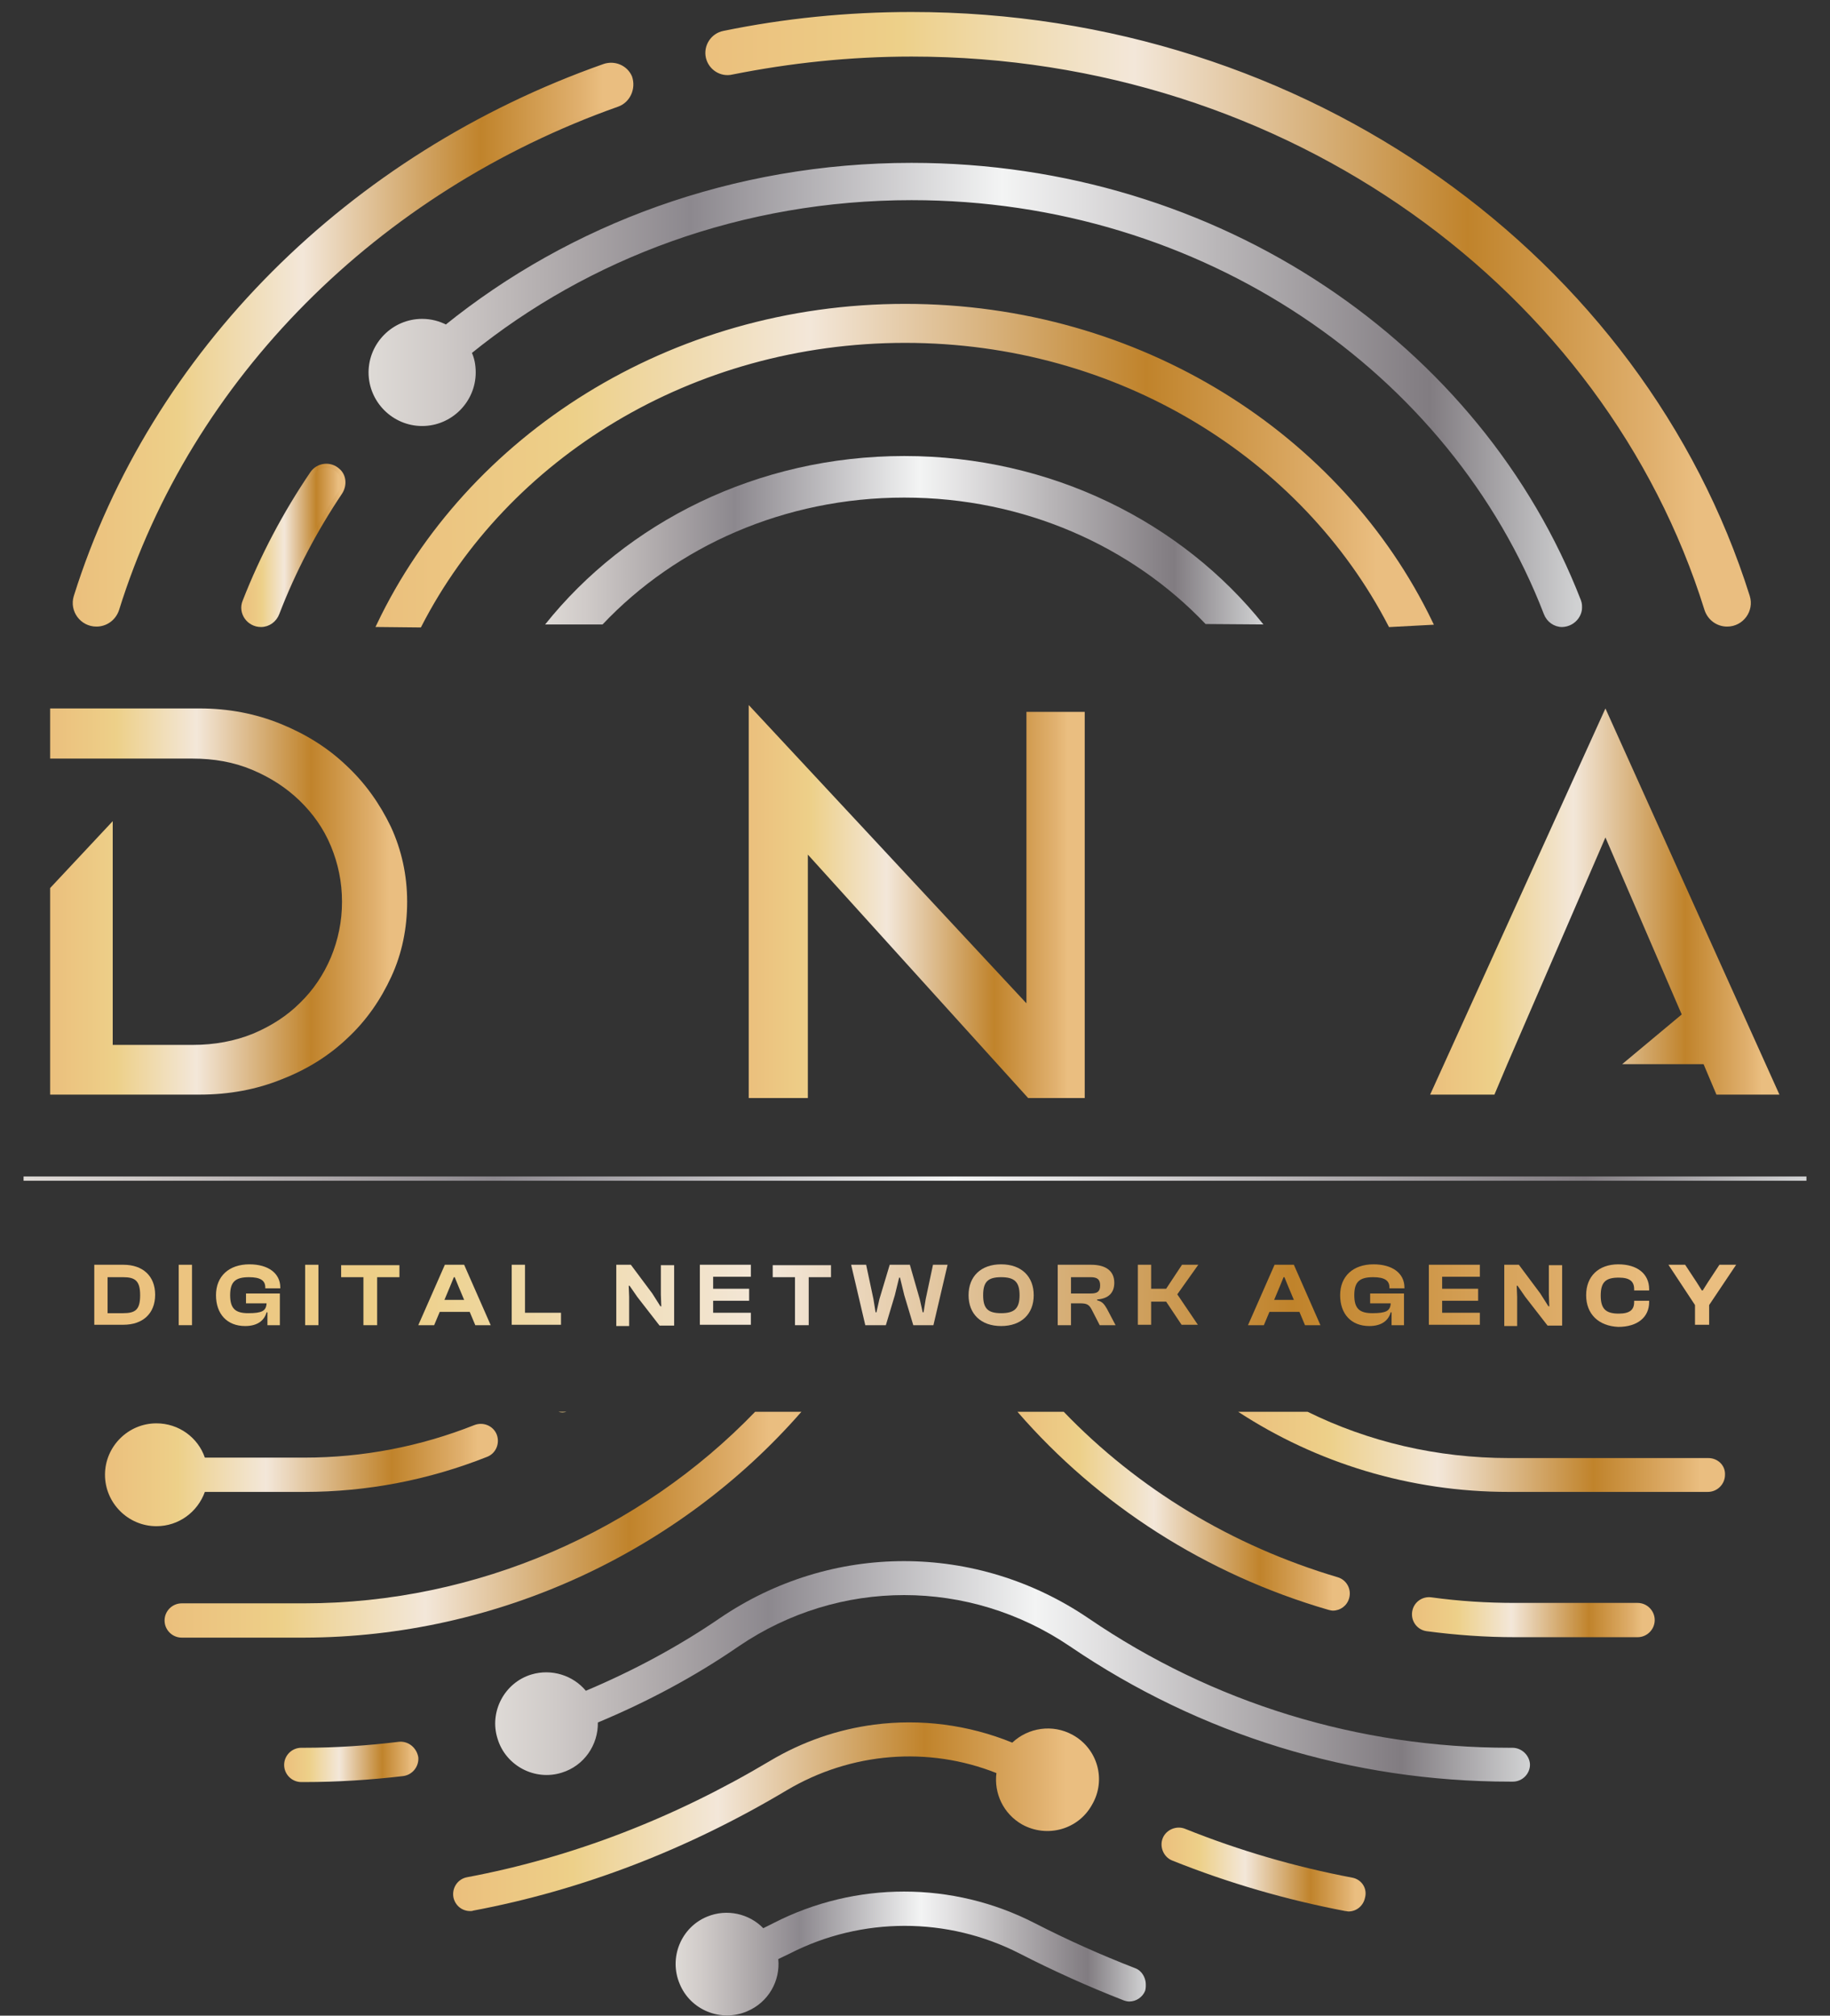 <?xml version="1.0" encoding="utf-8"?>
<!-- Generator: Adobe Illustrator 19.0.0, SVG Export Plug-In . SVG Version: 6.00 Build 0)  -->
<svg version="1.1" xmlns="http://www.w3.org/2000/svg" xmlns:xlink="http://www.w3.org/1999/xlink" x="0px" y="0px"
	 viewBox="-746 279.1 427 470.3" style="enable-background:new -746 279.1 427 470.3;" xml:space="preserve">
<rect x="-746" y="279.1" width="427" height="470.3" fill="#333333" stroke="none"/>
<style type="text/css">
	.st0{display:none;}
	.st1{display:inline;}
	.st2{display:inline;fill:url(#SVGID_1_);}
	.st3{display:inline;fill:url(#SVGID_2_);}
	.st4{display:inline;fill:url(#SVGID_3_);}
	.st5{display:inline;fill:url(#SVGID_4_);}
	.st6{display:inline;fill:url(#SVGID_5_);}
	.st7{display:inline;fill:url(#SVGID_6_);}
	.st8{display:inline;fill:url(#SVGID_7_);}
	.st9{display:inline;fill:url(#SVGID_8_);}
	.st10{display:inline;fill:url(#SVGID_9_);}
	.st11{display:inline;fill:url(#SVGID_10_);}
	.st12{display:inline;fill:url(#SVGID_11_);}
	.st13{display:inline;fill:url(#SVGID_12_);}
	.st14{display:inline;fill:url(#SVGID_13_);}
	.st15{display:inline;fill:url(#SVGID_14_);}
	.st16{display:inline;fill:url(#SVGID_15_);}
	.st17{display:inline;fill:url(#SVGID_16_);}
	.st18{display:inline;fill:url(#SVGID_17_);}
	.st19{display:inline;fill:url(#SVGID_18_);}
	.st20{display:inline;fill:url(#SVGID_19_);}
	.st21{display:inline;fill:url(#SVGID_20_);}
	.st22{display:none;fill:url(#SVGID_21_);}
	.st23{display:none;fill:none;stroke:url(#SVGID_22_);stroke-width:9;stroke-linecap:round;stroke-miterlimit:10;}
	.st24{display:none;fill:url(#SVGID_23_);}
	.st25{fill:url(#SVGID_24_);}
	.st26{fill:url(#SVGID_25_);}
	.st27{fill:url(#SVGID_26_);}
	.st28{fill:url(#SVGID_27_);}
	.st29{fill:url(#SVGID_28_);}
	.st30{fill:url(#SVGID_29_);}
	.st31{fill:url(#SVGID_30_);}
	.st32{fill:url(#SVGID_31_);}
	.st33{fill:url(#SVGID_32_);}
	.st34{fill:url(#SVGID_33_);}
	.st35{fill:url(#SVGID_34_);}
	.st36{fill:url(#SVGID_35_);}
	.st37{fill:url(#XMLID_3_);stroke:url(#XMLID_4_);stroke-miterlimit:10;}
	.st38{fill:url(#SVGID_36_);}
	.st39{fill:url(#SVGID_37_);}
	.st40{fill:url(#SVGID_38_);}
	.st41{fill:url(#SVGID_39_);}
	.st42{fill:url(#SVGID_40_);}
	.st43{fill:url(#SVGID_41_);}
	.st44{fill:url(#SVGID_42_);}
	.st45{fill:url(#SVGID_43_);}
	.st46{fill:url(#SVGID_44_);}
	.st47{fill:url(#SVGID_45_);}
	.st48{fill:url(#SVGID_46_);}
	.st49{fill:url(#SVGID_47_);}
	.st50{fill:url(#SVGID_48_);}
	.st51{fill:url(#SVGID_49_);}
	.st52{fill:url(#SVGID_50_);}
	.st53{fill:url(#SVGID_51_);}
	.st54{fill:url(#SVGID_52_);}
	.st55{fill:url(#SVGID_53_);}
	.st56{fill:url(#SVGID_54_);}
	.st57{fill:url(#SVGID_55_);}
	.st58{fill:url(#SVGID_56_);}
	.st59{fill:url(#SVGID_57_);}
	.st60{fill:url(#SVGID_58_);}
	.st61{fill:url(#SVGID_59_);stroke:url(#SVGID_60_);stroke-miterlimit:10;}
	.st62{fill:url(#SVGID_61_);stroke:url(#SVGID_62_);stroke-miterlimit:10;}
	.st63{fill:url(#SVGID_63_);stroke:url(#SVGID_64_);stroke-miterlimit:10;}
	.st64{fill:url(#SVGID_65_);}
	.st65{fill:url(#SVGID_66_);stroke:url(#SVGID_67_);stroke-miterlimit:10;}
	.st66{fill:url(#SVGID_68_);stroke:url(#SVGID_69_);stroke-miterlimit:10;}
	.st67{display:inline;fill:none;stroke:#000000;stroke-miterlimit:10;}
	.st68{fill:none;stroke:#000000;stroke-miterlimit:10;}
</style>
<g id="Layer_5" class="st0">
	<path class="st1" d="M-285.3,766.3h-479.4c-6.6,0-12-5.4-12-12v-473c0-6.6,5.4-12,12-12h479.4c6.6,0,12,5.4,12,12v473
		C-273.3,760.9-278.7,766.3-285.3,766.3z"/>
</g>
<g id="Layer_3" class="st0">
</g>
<g id="Layer_1">
	<g class="st0">
		<linearGradient id="SVGID_1_" gradientUnits="userSpaceOnUse" x1="-741.6" y1="828.35" x2="-723.5" y2="828.35">
			<stop  offset="5.618000e-003" style="stop-color:#EBC07D"/>
			<stop  offset="0.157" style="stop-color:#EDCD87"/>
			<stop  offset="0.185" style="stop-color:#EDD089"/>
			<stop  offset="0.41" style="stop-color:#F3E7D9"/>
			<stop  offset="0.73" style="stop-color:#C0832B"/>
			<stop  offset="0.908" style="stop-color:#E0B06E"/>
			<stop  offset="0.949" style="stop-color:#EABE80"/>
		</linearGradient>
		<path class="st2" d="M-741.6,838.1v-19.5h8.5c5.8,0,9.6,3.8,9.6,9.7c0,6-3.7,9.7-9.6,9.7L-741.6,838.1L-741.6,838.1z
			 M-739.5,820.5v15.7h6.4c4.9,0,7.4-2.6,7.4-7.9c0-5.3-2.4-7.9-7.4-7.9h-6.4V820.5z"/>
		<linearGradient id="SVGID_2_" gradientUnits="userSpaceOnUse" x1="-719.3" y1="828.35" x2="-717.2" y2="828.35">
			<stop  offset="5.618000e-003" style="stop-color:#EBC07D"/>
			<stop  offset="0.157" style="stop-color:#EDCD87"/>
			<stop  offset="0.185" style="stop-color:#EDD089"/>
			<stop  offset="0.41" style="stop-color:#F3E7D9"/>
			<stop  offset="0.73" style="stop-color:#C0832B"/>
			<stop  offset="0.908" style="stop-color:#E0B06E"/>
			<stop  offset="0.949" style="stop-color:#EABE80"/>
		</linearGradient>
		<path class="st3" d="M-719.3,838.1v-19.5h2.1v19.5H-719.3z"/>
		<linearGradient id="SVGID_3_" gradientUnits="userSpaceOnUse" x1="-713.1" y1="828.35" x2="-694.3" y2="828.35">
			<stop  offset="5.618000e-003" style="stop-color:#EBC07D"/>
			<stop  offset="0.157" style="stop-color:#EDCD87"/>
			<stop  offset="0.185" style="stop-color:#EDD089"/>
			<stop  offset="0.41" style="stop-color:#F3E7D9"/>
			<stop  offset="0.73" style="stop-color:#C0832B"/>
			<stop  offset="0.908" style="stop-color:#E0B06E"/>
			<stop  offset="0.949" style="stop-color:#EABE80"/>
		</linearGradient>
		<path class="st4" d="M-713.1,828.3c0-6.1,4-10,9.9-10c5.1,0,8.8,2.8,8.8,7.1v0.3h-2.2v-0.3c0-3.2-2.3-5.1-6.6-5.1
			c-4.9,0-7.7,2.7-7.7,8s2.7,8,7.6,8c4.6,0,6.9-1.7,6.9-5.5v-0.7h-7.7v-1.6h9.8v9.6h-1.9v-4.2h-0.1c-1,3.1-3.8,4.5-7.3,4.5
			C-709.2,838.4-713.1,834.4-713.1,828.3z"/>
		<linearGradient id="SVGID_4_" gradientUnits="userSpaceOnUse" x1="-689.8" y1="828.35" x2="-687.7" y2="828.35">
			<stop  offset="5.618000e-003" style="stop-color:#EBC07D"/>
			<stop  offset="0.157" style="stop-color:#EDCD87"/>
			<stop  offset="0.185" style="stop-color:#EDD089"/>
			<stop  offset="0.41" style="stop-color:#F3E7D9"/>
			<stop  offset="0.73" style="stop-color:#C0832B"/>
			<stop  offset="0.908" style="stop-color:#E0B06E"/>
			<stop  offset="0.949" style="stop-color:#EABE80"/>
		</linearGradient>
		<path class="st5" d="M-689.8,838.1v-19.5h2.1v19.5H-689.8z"/>
		<linearGradient id="SVGID_5_" gradientUnits="userSpaceOnUse" x1="-684.2" y1="828.35" x2="-666.1" y2="828.35">
			<stop  offset="5.618000e-003" style="stop-color:#EBC07D"/>
			<stop  offset="0.157" style="stop-color:#EDCD87"/>
			<stop  offset="0.185" style="stop-color:#EDD089"/>
			<stop  offset="0.41" style="stop-color:#F3E7D9"/>
			<stop  offset="0.73" style="stop-color:#C0832B"/>
			<stop  offset="0.908" style="stop-color:#E0B06E"/>
			<stop  offset="0.949" style="stop-color:#EABE80"/>
		</linearGradient>
		<path class="st6" d="M-676.2,838.1v-17.6h-8v-1.9h18.1v1.9h-8v17.6H-676.2z"/>
		<linearGradient id="SVGID_6_" gradientUnits="userSpaceOnUse" x1="-664.2" y1="828.35" x2="-643.7" y2="828.35">
			<stop  offset="5.618000e-003" style="stop-color:#EBC07D"/>
			<stop  offset="0.157" style="stop-color:#EDCD87"/>
			<stop  offset="0.185" style="stop-color:#EDD089"/>
			<stop  offset="0.41" style="stop-color:#F3E7D9"/>
			<stop  offset="0.73" style="stop-color:#C0832B"/>
			<stop  offset="0.908" style="stop-color:#E0B06E"/>
			<stop  offset="0.949" style="stop-color:#EABE80"/>
		</linearGradient>
		<path class="st7" d="M-664.2,838.1l8.8-19.5h2.9l8.8,19.5h-2.3l-2.6-5.7h-10.7l-2.6,5.7H-664.2z M-658.5,830.5h9l-3.4-7.4
			l-1.1-2.5h-0.2l-1,2.5L-658.5,830.5z"/>
		<linearGradient id="SVGID_7_" gradientUnits="userSpaceOnUse" x1="-640.3" y1="828.35" x2="-625.8" y2="828.35">
			<stop  offset="5.618000e-003" style="stop-color:#EBC07D"/>
			<stop  offset="0.157" style="stop-color:#EDCD87"/>
			<stop  offset="0.185" style="stop-color:#EDD089"/>
			<stop  offset="0.41" style="stop-color:#F3E7D9"/>
			<stop  offset="0.73" style="stop-color:#C0832B"/>
			<stop  offset="0.908" style="stop-color:#E0B06E"/>
			<stop  offset="0.949" style="stop-color:#EABE80"/>
		</linearGradient>
		<path class="st8" d="M-640.3,838.1v-19.5h2.1v17.6h12.4v1.9H-640.3z"/>
		<linearGradient id="SVGID_8_" gradientUnits="userSpaceOnUse" x1="-615.3" y1="828.35" x2="-598.2" y2="828.35">
			<stop  offset="5.618000e-003" style="stop-color:#EBC07D"/>
			<stop  offset="0.157" style="stop-color:#EDCD87"/>
			<stop  offset="0.185" style="stop-color:#EDD089"/>
			<stop  offset="0.41" style="stop-color:#F3E7D9"/>
			<stop  offset="0.73" style="stop-color:#C0832B"/>
			<stop  offset="0.908" style="stop-color:#E0B06E"/>
			<stop  offset="0.949" style="stop-color:#EABE80"/>
		</linearGradient>
		<path class="st9" d="M-615.3,838.1v-19.5h2.3l10.2,13.2l2.4,3.3h0.2l-0.1-3.2v-13.3h2.1v19.5h-2.3l-10.2-13.1l-2.4-3.3h-0.1
			l0.1,3.3v13.1H-615.3z"/>
		<linearGradient id="SVGID_9_" gradientUnits="userSpaceOnUse" x1="-593.4" y1="828.4" x2="-578.6" y2="828.4">
			<stop  offset="5.618000e-003" style="stop-color:#EBC07D"/>
			<stop  offset="0.157" style="stop-color:#EDCD87"/>
			<stop  offset="0.185" style="stop-color:#EDD089"/>
			<stop  offset="0.41" style="stop-color:#F3E7D9"/>
			<stop  offset="0.73" style="stop-color:#C0832B"/>
			<stop  offset="0.908" style="stop-color:#E0B06E"/>
			<stop  offset="0.949" style="stop-color:#EABE80"/>
		</linearGradient>
		<path class="st10" d="M-593.4,838.1v-19.5h14.8v1.9h-12.7v6.9h12.3v1.9h-12.3v7h12.7v1.9h-14.8V838.1z"/>
		<linearGradient id="SVGID_10_" gradientUnits="userSpaceOnUse" x1="-575.6" y1="828.35" x2="-557.5" y2="828.35">
			<stop  offset="5.618000e-003" style="stop-color:#EBC07D"/>
			<stop  offset="0.157" style="stop-color:#EDCD87"/>
			<stop  offset="0.185" style="stop-color:#EDD089"/>
			<stop  offset="0.41" style="stop-color:#F3E7D9"/>
			<stop  offset="0.73" style="stop-color:#C0832B"/>
			<stop  offset="0.908" style="stop-color:#E0B06E"/>
			<stop  offset="0.949" style="stop-color:#EABE80"/>
		</linearGradient>
		<path class="st11" d="M-567.6,838.1v-17.6h-8v-1.9h18.1v1.9h-8v17.6H-567.6z"/>
		<linearGradient id="SVGID_11_" gradientUnits="userSpaceOnUse" x1="-555.3" y1="828.35" x2="-526.3" y2="828.35">
			<stop  offset="5.618000e-003" style="stop-color:#EBC07D"/>
			<stop  offset="0.157" style="stop-color:#EDCD87"/>
			<stop  offset="0.185" style="stop-color:#EDD089"/>
			<stop  offset="0.41" style="stop-color:#F3E7D9"/>
			<stop  offset="0.73" style="stop-color:#C0832B"/>
			<stop  offset="0.908" style="stop-color:#E0B06E"/>
			<stop  offset="0.949" style="stop-color:#EABE80"/>
		</linearGradient>
		<path class="st12" d="M-549.7,838.1l-5.6-19.5h2.3l3.9,13.4l1,4h0.2l1.2-4l4.5-13.4h2.9l5,13.4l1.3,4h0.1l0.9-4l3.4-13.4h2.3
			l-5,19.5h-3.1l-4.7-12.7l-1.5-4.5h-0.2l-1.4,4.5l-4.3,12.7H-549.7z"/>
		<linearGradient id="SVGID_12_" gradientUnits="userSpaceOnUse" x1="-523.4" y1="828.301" x2="-503.7" y2="828.301">
			<stop  offset="5.618000e-003" style="stop-color:#EBC07D"/>
			<stop  offset="0.157" style="stop-color:#EDCD87"/>
			<stop  offset="0.185" style="stop-color:#EDD089"/>
			<stop  offset="0.41" style="stop-color:#F3E7D9"/>
			<stop  offset="0.73" style="stop-color:#C0832B"/>
			<stop  offset="0.908" style="stop-color:#E0B06E"/>
			<stop  offset="0.949" style="stop-color:#EABE80"/>
		</linearGradient>
		<path class="st13" d="M-523.4,828.3c0-6.1,4-10,9.8-10c5.8,0,9.9,4,9.9,10c0,6.1-4,10-9.9,10
			C-519.3,838.4-523.4,834.4-523.4,828.3z M-505.8,828.3c0-5.3-2.8-8-7.7-8c-4.9,0-7.7,2.7-7.7,8s2.7,8,7.7,8
			C-508.6,836.4-505.8,833.6-505.8,828.3z"/>
		<linearGradient id="SVGID_13_" gradientUnits="userSpaceOnUse" x1="-499.4" y1="828.35" x2="-482.7" y2="828.35">
			<stop  offset="5.618000e-003" style="stop-color:#EBC07D"/>
			<stop  offset="0.157" style="stop-color:#EDCD87"/>
			<stop  offset="0.185" style="stop-color:#EDD089"/>
			<stop  offset="0.41" style="stop-color:#F3E7D9"/>
			<stop  offset="0.73" style="stop-color:#C0832B"/>
			<stop  offset="0.908" style="stop-color:#E0B06E"/>
			<stop  offset="0.949" style="stop-color:#EABE80"/>
		</linearGradient>
		<path class="st14" d="M-499.4,838.1v-19.5h9.5c4.1,0,6.8,2.1,6.8,5.6c0,3.3-2.4,5.3-6,5.4v0.1c1.3,0.3,2,1.2,2.7,2.3l3.7,6h-2.4
			l-3.5-5.6c-1-1.6-2-2.3-4.6-2.3h-4.2v8H-499.4z M-497.3,828.5h7.4c3.1,0,4.7-1.2,4.7-4s-1.6-4-4.7-4h-7.4V828.5L-497.3,828.5z"/>
		<linearGradient id="SVGID_14_" gradientUnits="userSpaceOnUse" x1="-478.9" y1="828.35" x2="-461.3" y2="828.35">
			<stop  offset="5.618000e-003" style="stop-color:#EBC07D"/>
			<stop  offset="0.157" style="stop-color:#EDCD87"/>
			<stop  offset="0.185" style="stop-color:#EDD089"/>
			<stop  offset="0.41" style="stop-color:#F3E7D9"/>
			<stop  offset="0.73" style="stop-color:#C0832B"/>
			<stop  offset="0.908" style="stop-color:#E0B06E"/>
			<stop  offset="0.949" style="stop-color:#EABE80"/>
		</linearGradient>
		<path class="st15" d="M-478.9,838.1v-19.5h2.1v8.8h6.8l6.1-8.8h2.5l-6.8,9.6l6.9,9.9h-2.5l-6.1-8.7h-6.8v8.7H-478.9z"/>
		<linearGradient id="SVGID_15_" gradientUnits="userSpaceOnUse" x1="-452.6" y1="828.35" x2="-432.1" y2="828.35">
			<stop  offset="5.618000e-003" style="stop-color:#EBC07D"/>
			<stop  offset="0.157" style="stop-color:#EDCD87"/>
			<stop  offset="0.185" style="stop-color:#EDD089"/>
			<stop  offset="0.41" style="stop-color:#F3E7D9"/>
			<stop  offset="0.73" style="stop-color:#C0832B"/>
			<stop  offset="0.908" style="stop-color:#E0B06E"/>
			<stop  offset="0.949" style="stop-color:#EABE80"/>
		</linearGradient>
		<path class="st16" d="M-452.6,838.1l8.8-19.5h2.9l8.8,19.5h-2.3l-2.6-5.7h-10.7l-2.6,5.7H-452.6z M-446.9,830.5h9l-3.4-7.4
			l-1.1-2.5h-0.2l-1,2.5L-446.9,830.5z"/>
		<linearGradient id="SVGID_16_" gradientUnits="userSpaceOnUse" x1="-429.4" y1="828.35" x2="-410.7" y2="828.35">
			<stop  offset="5.618000e-003" style="stop-color:#EBC07D"/>
			<stop  offset="0.157" style="stop-color:#EDCD87"/>
			<stop  offset="0.185" style="stop-color:#EDD089"/>
			<stop  offset="0.41" style="stop-color:#F3E7D9"/>
			<stop  offset="0.73" style="stop-color:#C0832B"/>
			<stop  offset="0.908" style="stop-color:#E0B06E"/>
			<stop  offset="0.949" style="stop-color:#EABE80"/>
		</linearGradient>
		<path class="st17" d="M-429.4,828.3c0-6.1,4-10,9.9-10c5.1,0,8.8,2.8,8.8,7.1v0.3h-2.3v-0.3c0-3.2-2.3-5.1-6.6-5.1
			c-4.9,0-7.7,2.7-7.7,8s2.7,8,7.6,8c4.6,0,6.9-1.7,6.9-5.5v-0.7h-7.7v-1.6h9.8v9.6h-1.9v-4.2h-0.1c-1,3.1-3.8,4.5-7.3,4.5
			C-425.5,838.4-429.4,834.4-429.4,828.3z"/>
		<linearGradient id="SVGID_17_" gradientUnits="userSpaceOnUse" x1="-406.1" y1="828.4" x2="-391.3" y2="828.4">
			<stop  offset="5.618000e-003" style="stop-color:#EBC07D"/>
			<stop  offset="0.157" style="stop-color:#EDCD87"/>
			<stop  offset="0.185" style="stop-color:#EDD089"/>
			<stop  offset="0.41" style="stop-color:#F3E7D9"/>
			<stop  offset="0.73" style="stop-color:#C0832B"/>
			<stop  offset="0.908" style="stop-color:#E0B06E"/>
			<stop  offset="0.949" style="stop-color:#EABE80"/>
		</linearGradient>
		<path class="st18" d="M-406.1,838.1v-19.5h14.8v1.9H-404v6.9h12.3v1.9H-404v7h12.7v1.9h-14.8V838.1z"/>
		<linearGradient id="SVGID_18_" gradientUnits="userSpaceOnUse" x1="-387" y1="828.35" x2="-369.9" y2="828.35">
			<stop  offset="5.618000e-003" style="stop-color:#EBC07D"/>
			<stop  offset="0.157" style="stop-color:#EDCD87"/>
			<stop  offset="0.185" style="stop-color:#EDD089"/>
			<stop  offset="0.41" style="stop-color:#F3E7D9"/>
			<stop  offset="0.73" style="stop-color:#C0832B"/>
			<stop  offset="0.908" style="stop-color:#E0B06E"/>
			<stop  offset="0.949" style="stop-color:#EABE80"/>
		</linearGradient>
		<path class="st19" d="M-387,838.1v-19.5h2.3l10.2,13.2l2.4,3.3h0.2l-0.1-3.2v-13.3h2.1v19.5h-2.3l-10.2-13.1l-2.4-3.3h-0.2
			l0.1,3.3v13.1H-387z"/>
		<linearGradient id="SVGID_19_" gradientUnits="userSpaceOnUse" x1="-365.8" y1="828.301" x2="-347.3" y2="828.301">
			<stop  offset="5.618000e-003" style="stop-color:#EBC07D"/>
			<stop  offset="0.157" style="stop-color:#EDCD87"/>
			<stop  offset="0.185" style="stop-color:#EDD089"/>
			<stop  offset="0.41" style="stop-color:#F3E7D9"/>
			<stop  offset="0.73" style="stop-color:#C0832B"/>
			<stop  offset="0.908" style="stop-color:#E0B06E"/>
			<stop  offset="0.949" style="stop-color:#EABE80"/>
		</linearGradient>
		<path class="st20" d="M-365.8,828.3c0-6.1,4-10,9.7-10c5,0,8.8,2.8,8.8,7.2v0.3h-2.2v-0.3c0-3.3-2.3-5.2-6.6-5.2
			c-4.9,0-7.6,2.7-7.6,8s2.7,8,7.6,8c4.3,0,6.6-1.9,6.6-5.2v-0.3h2.2v0.3c0,4.4-3.8,7.2-8.8,7.2
			C-361.8,838.4-365.8,834.4-365.8,828.3z"/>
		<linearGradient id="SVGID_20_" gradientUnits="userSpaceOnUse" x1="-344.9" y1="828.35" x2="-325.8" y2="828.35">
			<stop  offset="5.618000e-003" style="stop-color:#EBC07D"/>
			<stop  offset="0.157" style="stop-color:#EDCD87"/>
			<stop  offset="0.185" style="stop-color:#EDD089"/>
			<stop  offset="0.41" style="stop-color:#F3E7D9"/>
			<stop  offset="0.73" style="stop-color:#C0832B"/>
			<stop  offset="0.908" style="stop-color:#E0B06E"/>
			<stop  offset="0.949" style="stop-color:#EABE80"/>
		</linearGradient>
		<path class="st21" d="M-336.4,838.1v-6.9l-8.5-12.6h2.5l5.4,7.9l1.6,2.4h0.2l1.6-2.4l5.3-7.9h2.5l-8.5,12.6v6.9H-336.4z"/>
	</g>
	<g id="XMLID_45_" class="st0">
	</g>
	<g id="XMLID_41_" class="st0">
	</g>
	<g id="XMLID_42_" class="st0">
	</g>
	<g id="XMLID_43_" class="st0">
	</g>
	<g id="XMLID_44_" class="st0">
	</g>
	<g id="Layer_2">
	</g>
	<g id="XMLID_46_" class="st0">
	</g>
	<linearGradient id="SVGID_21_" gradientUnits="userSpaceOnUse" x1="-542.317" y1="407.359" x2="-507.474" y2="442.202">
		<stop  offset="5.618000e-003" style="stop-color:#EBC07D"/>
		<stop  offset="0.157" style="stop-color:#EDCD87"/>
		<stop  offset="0.185" style="stop-color:#EDD089"/>
		<stop  offset="0.41" style="stop-color:#F3E7D9"/>
		<stop  offset="0.73" style="stop-color:#C0832B"/>
		<stop  offset="0.908" style="stop-color:#E0B06E"/>
		<stop  offset="0.949" style="stop-color:#EABE80"/>
	</linearGradient>
	<path class="st22" d="M-493.1,422c-4.9-3.3-11.4-2.5-15.3,1.7c-7.7-2.7-15.9-4.2-24.2-4.2c-9.6,0-18.8,1.9-27.2,5.3h69.7
		C-490.9,423.8-491.9,422.8-493.1,422z"/>
	<g>
	</g>
	<linearGradient id="SVGID_22_" gradientUnits="userSpaceOnUse" x1="-585.701" y1="354.645" x2="-340.874" y2="354.645">
		<stop  offset="5.618000e-003" style="stop-color:#EBC07D"/>
		<stop  offset="0.157" style="stop-color:#EDCD87"/>
		<stop  offset="0.185" style="stop-color:#EDD089"/>
		<stop  offset="0.41" style="stop-color:#F3E7D9"/>
		<stop  offset="0.73" style="stop-color:#C0832B"/>
		<stop  offset="0.908" style="stop-color:#E0B06E"/>
		<stop  offset="0.949" style="stop-color:#EABE80"/>
	</linearGradient>
	<path class="st23" d="M-581.2,295c14.1-3,89.1-17.4,159.2,28.5c49.7,32.6,69.9,77.8,76.6,95.3"/>
	
		<linearGradient id="SVGID_23_" gradientUnits="userSpaceOnUse" x1="-885.742" y1="352.39" x2="-755.402" y2="352.39" gradientTransform="matrix(-1.745868e-003 1 -1 -1.745868e-003 -54.206 1180.369)">
		<stop  offset="5.618000e-003" style="stop-color:#EBC07D"/>
		<stop  offset="0.157" style="stop-color:#EDCD87"/>
		<stop  offset="0.185" style="stop-color:#EDD089"/>
		<stop  offset="0.41" style="stop-color:#F3E7D9"/>
		<stop  offset="0.73" style="stop-color:#C0832B"/>
		<stop  offset="0.908" style="stop-color:#E0B06E"/>
		<stop  offset="0.949" style="stop-color:#EABE80"/>
	</linearGradient>
	<path class="st24" d="M-469.2,296.2c-0.4,0.6-0.5,1.3-0.5,1.9c0,1.5,1,3,2.6,3.8c55.1,25.4,96.7,68,117.1,119.6
		c0.8,2.3,3.7,3.5,6.2,2.6c2.6-0.7,3.9-3.2,2.9-5.5c-21.2-53.8-64.4-98-121.8-124.4C-465.1,293.3-468,294.2-469.2,296.2z"/>
</g>
<g id="Layer_6">
</g>
<g id="Layer_4">
	<g>
	</g>
</g>
<g id="New_curve">
	<g>
		<g>
			<linearGradient id="SVGID_24_" gradientUnits="userSpaceOnUse" x1="-640.27" y1="703.019" x2="-489.568" y2="703.019">
				<stop  offset="5.618000e-003" style="stop-color:#EBC07D"/>
				<stop  offset="0.157" style="stop-color:#EDCD87"/>
				<stop  offset="0.185" style="stop-color:#EDD089"/>
				<stop  offset="0.41" style="stop-color:#F3E7D9"/>
				<stop  offset="0.73" style="stop-color:#C0832B"/>
				<stop  offset="0.908" style="stop-color:#E0B06E"/>
				<stop  offset="0.949" style="stop-color:#EABE80"/>
			</linearGradient>
			<path class="st25" d="M-513.5,692.8c-0.6,4.7,1.6,9.5,6,12c5.8,3.2,13.1,1.2,16.3-4.6c3.4-5.8,1.3-13.1-4.5-16.3
				c-4.7-2.6-10.4-1.7-14.1,1.8c-10.3-4.2-21.4-5.6-32.2-4.2c-8.4,1.1-16.7,3.9-24.4,8.5c-22.3,13.3-46.1,22.5-70.6,27.1
				c-2.2,0.4-3.6,2.5-3.2,4.7c0.4,1.9,2,3.2,3.9,3.2c0.2,0,0.5,0,0.7-0.1c25.5-4.8,50.1-14.3,73.2-28.1
				C-547.4,687.9-529.4,686.5-513.5,692.8z"/>
			<linearGradient id="SVGID_25_" gradientUnits="userSpaceOnUse" x1="-679.702" y1="690.211" x2="-648.384" y2="690.211">
				<stop  offset="5.618000e-003" style="stop-color:#EBC07D"/>
				<stop  offset="0.157" style="stop-color:#EDCD87"/>
				<stop  offset="0.185" style="stop-color:#EDD089"/>
				<stop  offset="0.41" style="stop-color:#F3E7D9"/>
				<stop  offset="0.73" style="stop-color:#C0832B"/>
				<stop  offset="0.908" style="stop-color:#E0B06E"/>
				<stop  offset="0.949" style="stop-color:#EABE80"/>
			</linearGradient>
			<path class="st26" d="M-652.9,685.5c-7.3,0.9-14.7,1.4-22.1,1.4h-0.7c-2.2,0-4,1.8-4,4s1.8,4,4,4h0.7c7.7,0,15.5-0.5,23.1-1.4
				c2.2-0.3,3.7-2.3,3.5-4.4C-648.8,686.8-650.8,685.3-652.9,685.5z"/>
			<linearGradient id="SVGID_26_" gradientUnits="userSpaceOnUse" x1="-508.593" y1="631.734" x2="-431.048" y2="631.734">
				<stop  offset="5.618000e-003" style="stop-color:#EBC07D"/>
				<stop  offset="0.157" style="stop-color:#EDCD87"/>
				<stop  offset="0.185" style="stop-color:#EDD089"/>
				<stop  offset="0.41" style="stop-color:#F3E7D9"/>
				<stop  offset="0.73" style="stop-color:#C0832B"/>
				<stop  offset="0.908" style="stop-color:#E0B06E"/>
				<stop  offset="0.949" style="stop-color:#EABE80"/>
			</linearGradient>
			<path class="st27" d="M-436.1,654.7c0.4,0.1,0.8,0.2,1.1,0.2c1.7,0,3.3-1.1,3.8-2.9c0.6-2.1-0.6-4.3-2.7-4.9
				c-24.6-7.3-46.6-20.6-63.9-38.6h-10.8C-489.7,630.3-464.6,646.4-436.1,654.7z"/>
			<linearGradient id="SVGID_27_" gradientUnits="userSpaceOnUse" x1="-721.502" y1="623.22" x2="-629.826" y2="623.22">
				<stop  offset="5.618000e-003" style="stop-color:#EBC07D"/>
				<stop  offset="0.157" style="stop-color:#EDCD87"/>
				<stop  offset="0.185" style="stop-color:#EDD089"/>
				<stop  offset="0.41" style="stop-color:#F3E7D9"/>
				<stop  offset="0.73" style="stop-color:#C0832B"/>
				<stop  offset="0.908" style="stop-color:#E0B06E"/>
				<stop  offset="0.949" style="stop-color:#EABE80"/>
			</linearGradient>
			<path class="st28" d="M-698.2,627.2h23.2c14.7,0,29.1-2.8,42.7-8.2c2-0.8,3-3.1,2.2-5.2c-0.8-2-3.1-3-5.2-2.2
				c-12.6,5-26,7.6-39.7,7.6h-23.2c-1.6-4.7-6.1-8-11.3-8c-6.6,0-12,5.4-12,12c0,6.6,5.4,12,12,12
				C-704.3,635.2-699.9,631.9-698.2,627.2z"/>
			<linearGradient id="SVGID_28_" gradientUnits="userSpaceOnUse" x1="-707.602" y1="634.884" x2="-559.031" y2="634.884">
				<stop  offset="5.618000e-003" style="stop-color:#EBC07D"/>
				<stop  offset="0.157" style="stop-color:#EDCD87"/>
				<stop  offset="0.185" style="stop-color:#EDD089"/>
				<stop  offset="0.41" style="stop-color:#F3E7D9"/>
				<stop  offset="0.73" style="stop-color:#C0832B"/>
				<stop  offset="0.908" style="stop-color:#E0B06E"/>
				<stop  offset="0.949" style="stop-color:#EABE80"/>
			</linearGradient>
			<path class="st29" d="M-675.1,653.2h-28.5c-2.2,0-4,1.8-4,4s1.8,4,4,4h28.6c45.3-0.1,87.6-20.2,116-52.7h-10.8
				C-596.5,636.2-634.6,653.2-675.1,653.2z"/>
			<linearGradient id="SVGID_29_" gradientUnits="userSpaceOnUse" x1="-474.978" y1="715.332" x2="-427.363" y2="715.332">
				<stop  offset="5.618000e-003" style="stop-color:#EBC07D"/>
				<stop  offset="0.157" style="stop-color:#EDCD87"/>
				<stop  offset="0.185" style="stop-color:#EDD089"/>
				<stop  offset="0.41" style="stop-color:#F3E7D9"/>
				<stop  offset="0.73" style="stop-color:#C0832B"/>
				<stop  offset="0.908" style="stop-color:#E0B06E"/>
				<stop  offset="0.949" style="stop-color:#EABE80"/>
			</linearGradient>
			<path class="st30" d="M-430.5,717.2c-13.2-2.5-26.3-6.3-39-11.4c-2-0.8-4.4,0.2-5.2,2.2c-0.8,2,0.2,4.4,2.2,5.2
				c13.2,5.3,26.8,9.2,40.4,11.8c0.3,0,0.5,0.1,0.7,0.1c1.9,0,3.5-1.3,3.9-3.2C-426.9,719.7-428.3,717.6-430.5,717.2z"/>
			<linearGradient id="SVGID_30_" gradientUnits="userSpaceOnUse" x1="-416.54" y1="656.451" x2="-359.902" y2="656.451">
				<stop  offset="5.618000e-003" style="stop-color:#EBC07D"/>
				<stop  offset="0.157" style="stop-color:#EDCD87"/>
				<stop  offset="0.185" style="stop-color:#EDD089"/>
				<stop  offset="0.41" style="stop-color:#F3E7D9"/>
				<stop  offset="0.73" style="stop-color:#C0832B"/>
				<stop  offset="0.908" style="stop-color:#E0B06E"/>
				<stop  offset="0.949" style="stop-color:#EABE80"/>
			</linearGradient>
			<path class="st31" d="M-363.9,653.1h-28.6c-6.5,0-13-0.4-19.5-1.3c-2.2-0.3-4.2,1.2-4.5,3.4s1.2,4.2,3.4,4.5
				c6.8,0.9,13.7,1.4,20.6,1.4h28.6c2.2,0,4-1.8,4-4S-361.7,653.1-363.9,653.1z"/>
			<linearGradient id="SVGID_31_" gradientUnits="userSpaceOnUse" x1="-588.357" y1="734.922" x2="-478.629" y2="734.922">
				<stop  offset="0" style="stop-color:#E5E2DF"/>
				<stop  offset="0" style="stop-color:#DEDAD6"/>
				<stop  offset="5.801176e-002" style="stop-color:#CFCAC8"/>
				<stop  offset="0.169" style="stop-color:#ABA6A8"/>
				<stop  offset="0.264" style="stop-color:#8C888E"/>
				<stop  offset="0.522" style="stop-color:#F3F4F4"/>
				<stop  offset="0.584" style="stop-color:#E1E0E1"/>
				<stop  offset="0.701" style="stop-color:#B9B6B8"/>
				<stop  offset="0.861" style="stop-color:#858085"/>
				<stop  offset="0.876" style="stop-color:#817C81"/>
				<stop  offset="1" style="stop-color:#D2D3D4"/>
				<stop  offset="1" style="stop-color:#A8AAAD"/>
			</linearGradient>
			<path class="st32" d="M-481.2,738.3c-8-3.1-15.8-6.6-23.4-10.5c-19.1-9.8-41.8-9.8-60.9,0c-0.8,0.4-1.6,0.8-2.4,1.2
				c-3.3-3.4-8.5-4.6-13.1-2.7c-6.1,2.5-9,9.6-6.4,15.7c2.5,6.1,9.6,9,15.7,6.4c5-2.1,7.8-7.1,7.3-12.2c0.9-0.4,1.8-0.9,2.7-1.3
				c16.8-8.6,36.8-8.6,53.6,0c7.8,4,16,7.7,24.2,10.9c0.5,0.2,1,0.3,1.4,0.3c1.6,0,3.1-1,3.7-2.5
				C-478.2,741.4-479.2,739-481.2,738.3z"/>
			<linearGradient id="SVGID_32_" gradientUnits="userSpaceOnUse" x1="-630.456" y1="669.095" x2="-389.002" y2="669.095">
				<stop  offset="0" style="stop-color:#E5E2DF"/>
				<stop  offset="0" style="stop-color:#DEDAD6"/>
				<stop  offset="5.801176e-002" style="stop-color:#CFCAC8"/>
				<stop  offset="0.169" style="stop-color:#ABA6A8"/>
				<stop  offset="0.264" style="stop-color:#8C888E"/>
				<stop  offset="0.522" style="stop-color:#F3F4F4"/>
				<stop  offset="0.584" style="stop-color:#E1E0E1"/>
				<stop  offset="0.701" style="stop-color:#B9B6B8"/>
				<stop  offset="0.861" style="stop-color:#858085"/>
				<stop  offset="0.876" style="stop-color:#817C81"/>
				<stop  offset="1" style="stop-color:#D2D3D4"/>
				<stop  offset="1" style="stop-color:#A8AAAD"/>
			</linearGradient>
			<path class="st33" d="M-393.1,686.9h-0.7c-35.2,0-69.2-10.4-98.2-30.2c-26.2-17.8-60-17.8-86.1,0c-9.8,6.7-20.3,12.3-31.2,16.9
				c-3-3.6-8-5.2-12.7-3.8c-6.3,1.9-9.9,8.7-7.9,15c1.9,6.3,8.7,9.9,15,7.9c5.2-1.6,8.5-6.5,8.4-11.7c11.5-4.8,22.6-10.7,32.9-17.8
				c23.4-15.9,53.7-15.9,77.2,0c30.4,20.7,65.9,31.6,102.7,31.6h0.7c2.2,0,4-1.8,4-4C-389.1,688.7-390.9,686.9-393.1,686.9z"/>
			<linearGradient id="SVGID_33_" gradientUnits="userSpaceOnUse" x1="-457.116" y1="617.884" x2="-343.498" y2="617.884">
				<stop  offset="5.618000e-003" style="stop-color:#EBC07D"/>
				<stop  offset="0.157" style="stop-color:#EDCD87"/>
				<stop  offset="0.185" style="stop-color:#EDD089"/>
				<stop  offset="0.41" style="stop-color:#F3E7D9"/>
				<stop  offset="0.73" style="stop-color:#C0832B"/>
				<stop  offset="0.908" style="stop-color:#E0B06E"/>
				<stop  offset="0.949" style="stop-color:#EABE80"/>
			</linearGradient>
			<path class="st34" d="M-394,627.2h46.5c2.2,0,4-1.8,4-4c0.1-2.2-1.7-3.9-3.9-3.9h-46.5c-16.8,0-32.8-3.8-47-10.8h-16.2
				C-438.9,620.4-417.1,627.2-394,627.2z"/>
			<linearGradient id="SVGID_34_" gradientUnits="userSpaceOnUse" x1="-616.715" y1="606.622" x2="-601.205" y2="622.133">
				<stop  offset="5.618000e-003" style="stop-color:#EBC07D"/>
				<stop  offset="0.157" style="stop-color:#EDCD87"/>
				<stop  offset="0.185" style="stop-color:#EDD089"/>
				<stop  offset="0.41" style="stop-color:#F3E7D9"/>
				<stop  offset="0.73" style="stop-color:#C0832B"/>
				<stop  offset="0.908" style="stop-color:#E0B06E"/>
				<stop  offset="0.949" style="stop-color:#EABE80"/>
			</linearGradient>
			<path class="st35" d="M-613.8,608.5h-1.9C-615.1,608.7-614.5,608.7-613.8,608.5z"/>
			<g>
			</g>
			<linearGradient id="SVGID_35_" gradientUnits="userSpaceOnUse" x1="-679.702" y1="690.92" x2="-679.702" y2="690.92">
				<stop  offset="0" style="stop-color:#E5E2DF"/>
				<stop  offset="0" style="stop-color:#DEDAD6"/>
				<stop  offset="5.801176e-002" style="stop-color:#CFCAC8"/>
				<stop  offset="0.169" style="stop-color:#ABA6A8"/>
				<stop  offset="0.264" style="stop-color:#8C888E"/>
				<stop  offset="0.522" style="stop-color:#F3F4F4"/>
				<stop  offset="0.584" style="stop-color:#E1E0E1"/>
				<stop  offset="0.701" style="stop-color:#B9B6B8"/>
				<stop  offset="0.861" style="stop-color:#858085"/>
				<stop  offset="0.876" style="stop-color:#817C81"/>
				<stop  offset="1" style="stop-color:#D2D3D4"/>
				<stop  offset="1" style="stop-color:#A8AAAD"/>
			</linearGradient>
			<path class="st36" d="M-679.7,690.9"/>
		</g>
		<linearGradient id="XMLID_3_" gradientUnits="userSpaceOnUse" x1="-740.5" y1="554.06" x2="-324.5" y2="554.06">
			<stop  offset="0" style="stop-color:#E5E2DF"/>
			<stop  offset="0" style="stop-color:#DEDAD6"/>
			<stop  offset="5.801176e-002" style="stop-color:#CFCAC8"/>
			<stop  offset="0.169" style="stop-color:#ABA6A8"/>
			<stop  offset="0.264" style="stop-color:#8C888E"/>
			<stop  offset="0.522" style="stop-color:#F3F4F4"/>
			<stop  offset="0.584" style="stop-color:#E1E0E1"/>
			<stop  offset="0.701" style="stop-color:#B9B6B8"/>
			<stop  offset="0.861" style="stop-color:#858085"/>
			<stop  offset="0.876" style="stop-color:#817C81"/>
			<stop  offset="1" style="stop-color:#D2D3D4"/>
			<stop  offset="1" style="stop-color:#A8AAAD"/>
		</linearGradient>
		<linearGradient id="XMLID_4_" gradientUnits="userSpaceOnUse" x1="-740.5" y1="554.06" x2="-324.5" y2="554.06">
			<stop  offset="0" style="stop-color:#E5E2DF"/>
			<stop  offset="0" style="stop-color:#DEDAD6"/>
			<stop  offset="5.801176e-002" style="stop-color:#CFCAC8"/>
			<stop  offset="0.169" style="stop-color:#ABA6A8"/>
			<stop  offset="0.264" style="stop-color:#8C888E"/>
			<stop  offset="0.522" style="stop-color:#F3F4F4"/>
			<stop  offset="0.584" style="stop-color:#E1E0E1"/>
			<stop  offset="0.701" style="stop-color:#B9B6B8"/>
			<stop  offset="0.861" style="stop-color:#858085"/>
			<stop  offset="0.876" style="stop-color:#817C81"/>
			<stop  offset="1" style="stop-color:#D2D3D4"/>
			<stop  offset="1" style="stop-color:#A8AAAD"/>
		</linearGradient>
		<path id="XMLID_1_" class="st37" d="M-740.5,554.1h416H-740.5z"/>
		<g>
			
				<linearGradient id="SVGID_36_" gradientUnits="userSpaceOnUse" x1="-734.25" y1="594.556" x2="-650.95" y2="594.556" gradientTransform="matrix(1 0 0 -1 0 1084)">
				<stop  offset="5.618000e-003" style="stop-color:#EBC07D"/>
				<stop  offset="0.157" style="stop-color:#EDCD87"/>
				<stop  offset="0.185" style="stop-color:#EDD089"/>
				<stop  offset="0.41" style="stop-color:#F3E7D9"/>
				<stop  offset="0.73" style="stop-color:#C0832B"/>
				<stop  offset="0.908" style="stop-color:#E0B06E"/>
				<stop  offset="0.949" style="stop-color:#EABE80"/>
			</linearGradient>
			<path class="st38" d="M-701,522.9c5.1,0,9.8-0.9,14-2.6c4.3-1.8,8-4.2,11-7.2c3.1-3,5.5-6.6,7.2-10.6c1.7-4.1,2.6-8.4,2.6-13
				s-0.9-8.9-2.6-13s-4.2-7.6-7.3-10.6c-3.1-3-6.8-5.4-11.1-7.2c-4.3-1.8-8.9-2.6-13.9-2.6h-12.6h-6h-14.6v-11.7h34.9
				c6.7,0,13,1.2,18.9,3.6c5.9,2.4,11,5.6,15.3,9.7c4.4,4.1,7.8,8.9,10.4,14.3c2.5,5.4,3.8,11.3,3.8,17.5s-1.2,12.1-3.7,17.5
				s-5.8,10.2-10.2,14.3c-4.3,4.1-9.4,7.3-15.3,9.6c-5.9,2.4-12.3,3.6-19.2,3.6h-34.9v-48.2l14.6-15.6v52.2L-701,522.9L-701,522.9z"
				/>
			
				<linearGradient id="SVGID_37_" gradientUnits="userSpaceOnUse" x1="-571.25" y1="594.556" x2="-492.85" y2="594.556" gradientTransform="matrix(1 0 0 -1 0 1084)">
				<stop  offset="5.618000e-003" style="stop-color:#EBC07D"/>
				<stop  offset="0.157" style="stop-color:#EDCD87"/>
				<stop  offset="0.185" style="stop-color:#EDD089"/>
				<stop  offset="0.41" style="stop-color:#F3E7D9"/>
				<stop  offset="0.73" style="stop-color:#C0832B"/>
				<stop  offset="0.908" style="stop-color:#E0B06E"/>
				<stop  offset="0.949" style="stop-color:#EABE80"/>
			</linearGradient>
			<polygon class="st39" points="-557.5,478.5 -557.5,535.3 -571.3,535.3 -571.3,443.6 -506.5,513.2 -506.5,445.2 -492.9,445.2 
				-492.9,535.3 -506.1,535.3 			"/>
			
				<linearGradient id="SVGID_38_" gradientUnits="userSpaceOnUse" x1="-412.25" y1="594.556" x2="-330.75" y2="594.556" gradientTransform="matrix(1 0 0 -1 0 1084)">
				<stop  offset="5.618000e-003" style="stop-color:#EBC07D"/>
				<stop  offset="0.157" style="stop-color:#EDCD87"/>
				<stop  offset="0.185" style="stop-color:#EDD089"/>
				<stop  offset="0.41" style="stop-color:#F3E7D9"/>
				<stop  offset="0.73" style="stop-color:#C0832B"/>
				<stop  offset="0.908" style="stop-color:#E0B06E"/>
				<stop  offset="0.949" style="stop-color:#EABE80"/>
			</linearGradient>
			<polygon class="st40" points="-348.5,527.4 -367.5,527.4 -353.6,515.8 -371.4,474.5 -394.3,527.4 -397.3,534.5 -412.3,534.5 
				-371.4,444.4 -330.8,534.5 -345.5,534.5 			"/>
		</g>
		<g>
			<g>
				<linearGradient id="SVGID_39_" gradientUnits="userSpaceOnUse" x1="-724.028" y1="581.304" x2="-340.972" y2="581.304">
					<stop  offset="5.618000e-003" style="stop-color:#EBC07D"/>
					<stop  offset="0.157" style="stop-color:#EDCD87"/>
					<stop  offset="0.185" style="stop-color:#EDD089"/>
					<stop  offset="0.41" style="stop-color:#F3E7D9"/>
					<stop  offset="0.73" style="stop-color:#C0832B"/>
					<stop  offset="0.908" style="stop-color:#E0B06E"/>
					<stop  offset="0.949" style="stop-color:#EABE80"/>
				</linearGradient>
				<path class="st41" d="M-724,588.3v-14.1h6.8c4.5,0,7.4,2.6,7.4,7c0,4.4-2.9,7-7.4,7H-724z M-720.9,577.1v8.4h3.6
					c2.9,0,4-0.8,4-4.2c0-3.4-1.2-4.2-4-4.2H-720.9z"/>
				<linearGradient id="SVGID_40_" gradientUnits="userSpaceOnUse" x1="-724.028" y1="581.304" x2="-340.972" y2="581.304">
					<stop  offset="5.618000e-003" style="stop-color:#EBC07D"/>
					<stop  offset="0.157" style="stop-color:#EDCD87"/>
					<stop  offset="0.185" style="stop-color:#EDD089"/>
					<stop  offset="0.41" style="stop-color:#F3E7D9"/>
					<stop  offset="0.73" style="stop-color:#C0832B"/>
					<stop  offset="0.908" style="stop-color:#E0B06E"/>
					<stop  offset="0.949" style="stop-color:#EABE80"/>
				</linearGradient>
				<path class="st42" d="M-704.3,588.3v-14.1h3.1v14.1H-704.3z"/>
				<linearGradient id="SVGID_41_" gradientUnits="userSpaceOnUse" x1="-724.028" y1="581.304" x2="-340.972" y2="581.304">
					<stop  offset="5.618000e-003" style="stop-color:#EBC07D"/>
					<stop  offset="0.157" style="stop-color:#EDCD87"/>
					<stop  offset="0.185" style="stop-color:#EDD089"/>
					<stop  offset="0.41" style="stop-color:#F3E7D9"/>
					<stop  offset="0.73" style="stop-color:#C0832B"/>
					<stop  offset="0.908" style="stop-color:#E0B06E"/>
					<stop  offset="0.949" style="stop-color:#EABE80"/>
				</linearGradient>
				<path class="st43" d="M-695.6,581.3c0-4.4,3-7.2,7.8-7.2c4.4,0,7.2,2.1,7.2,5.4v0.2h-3.5v-0.2c0-1.6-1.1-2.4-3.8-2.4
					c-3.2,0-4.4,1.1-4.4,4.2c0,3.1,1.2,4.2,4.2,4.2c3.2,0,4.2-0.5,4.3-2.3h-4.8v-2.3h7.9v7.4h-2.9v-3h-0.2c-0.5,1.8-2,3.2-5,3.2
					C-693,588.5-695.6,585.7-695.6,581.3z"/>
				<linearGradient id="SVGID_42_" gradientUnits="userSpaceOnUse" x1="-724.028" y1="581.304" x2="-340.972" y2="581.304">
					<stop  offset="5.618000e-003" style="stop-color:#EBC07D"/>
					<stop  offset="0.157" style="stop-color:#EDCD87"/>
					<stop  offset="0.185" style="stop-color:#EDD089"/>
					<stop  offset="0.41" style="stop-color:#F3E7D9"/>
					<stop  offset="0.73" style="stop-color:#C0832B"/>
					<stop  offset="0.908" style="stop-color:#E0B06E"/>
					<stop  offset="0.949" style="stop-color:#EABE80"/>
				</linearGradient>
				<path class="st44" d="M-674.8,588.3v-14.1h3.1v14.1H-674.8z"/>
				<linearGradient id="SVGID_43_" gradientUnits="userSpaceOnUse" x1="-724.028" y1="581.304" x2="-340.972" y2="581.304">
					<stop  offset="5.618000e-003" style="stop-color:#EBC07D"/>
					<stop  offset="0.157" style="stop-color:#EDCD87"/>
					<stop  offset="0.185" style="stop-color:#EDD089"/>
					<stop  offset="0.41" style="stop-color:#F3E7D9"/>
					<stop  offset="0.73" style="stop-color:#C0832B"/>
					<stop  offset="0.908" style="stop-color:#E0B06E"/>
					<stop  offset="0.949" style="stop-color:#EABE80"/>
				</linearGradient>
				<path class="st45" d="M-661.2,588.3v-11.2h-5.2v-2.8h13.6v2.8h-5.2v11.2H-661.2z"/>
				<linearGradient id="SVGID_44_" gradientUnits="userSpaceOnUse" x1="-724.028" y1="581.304" x2="-340.972" y2="581.304">
					<stop  offset="5.618000e-003" style="stop-color:#EBC07D"/>
					<stop  offset="0.157" style="stop-color:#EDCD87"/>
					<stop  offset="0.185" style="stop-color:#EDD089"/>
					<stop  offset="0.41" style="stop-color:#F3E7D9"/>
					<stop  offset="0.73" style="stop-color:#C0832B"/>
					<stop  offset="0.908" style="stop-color:#E0B06E"/>
					<stop  offset="0.949" style="stop-color:#EABE80"/>
				</linearGradient>
				<path class="st46" d="M-648.4,588.3l6.2-14.1h4.5l6.2,14.1h-3.6l-1.3-3.1h-7l-1.3,3.1H-648.4z M-642.3,582.4h4.6l-1.3-3.1
					l-0.9-2.2h-0.2l-0.9,2.2L-642.3,582.4z"/>
				<linearGradient id="SVGID_45_" gradientUnits="userSpaceOnUse" x1="-724.028" y1="581.304" x2="-340.972" y2="581.304">
					<stop  offset="5.618000e-003" style="stop-color:#EBC07D"/>
					<stop  offset="0.157" style="stop-color:#EDCD87"/>
					<stop  offset="0.185" style="stop-color:#EDD089"/>
					<stop  offset="0.41" style="stop-color:#F3E7D9"/>
					<stop  offset="0.73" style="stop-color:#C0832B"/>
					<stop  offset="0.908" style="stop-color:#E0B06E"/>
					<stop  offset="0.949" style="stop-color:#EABE80"/>
				</linearGradient>
				<path class="st47" d="M-626.6,588.3v-14.1h3.1v11.2h8.4v2.8H-626.6z"/>
				<linearGradient id="SVGID_46_" gradientUnits="userSpaceOnUse" x1="-724.028" y1="581.304" x2="-340.972" y2="581.304">
					<stop  offset="5.618000e-003" style="stop-color:#EBC07D"/>
					<stop  offset="0.157" style="stop-color:#EDCD87"/>
					<stop  offset="0.185" style="stop-color:#EDD089"/>
					<stop  offset="0.41" style="stop-color:#F3E7D9"/>
					<stop  offset="0.73" style="stop-color:#C0832B"/>
					<stop  offset="0.908" style="stop-color:#E0B06E"/>
					<stop  offset="0.949" style="stop-color:#EABE80"/>
				</linearGradient>
				<path class="st48" d="M-602.2,588.3v-14.1h3.4l5,6.7l1.9,3h0.2l-0.1-2.8v-6.8h3.1v14.1h-3.4l-5.2-6.7l-1.8-2.6h-0.2l0.1,2.6v6.8
					H-602.2z"/>
				<linearGradient id="SVGID_47_" gradientUnits="userSpaceOnUse" x1="-724.028" y1="581.304" x2="-340.972" y2="581.304">
					<stop  offset="5.618000e-003" style="stop-color:#EBC07D"/>
					<stop  offset="0.157" style="stop-color:#EDCD87"/>
					<stop  offset="0.185" style="stop-color:#EDD089"/>
					<stop  offset="0.41" style="stop-color:#F3E7D9"/>
					<stop  offset="0.73" style="stop-color:#C0832B"/>
					<stop  offset="0.908" style="stop-color:#E0B06E"/>
					<stop  offset="0.949" style="stop-color:#EABE80"/>
				</linearGradient>
				<path class="st49" d="M-582.7,588.3v-14.1h11.9v2.8h-8.8v2.8h8.4v2.8h-8.4v2.8h8.8v2.8H-582.7z"/>
				<linearGradient id="SVGID_48_" gradientUnits="userSpaceOnUse" x1="-724.028" y1="581.304" x2="-340.972" y2="581.304">
					<stop  offset="5.618000e-003" style="stop-color:#EBC07D"/>
					<stop  offset="0.157" style="stop-color:#EDCD87"/>
					<stop  offset="0.185" style="stop-color:#EDD089"/>
					<stop  offset="0.41" style="stop-color:#F3E7D9"/>
					<stop  offset="0.73" style="stop-color:#C0832B"/>
					<stop  offset="0.908" style="stop-color:#E0B06E"/>
					<stop  offset="0.949" style="stop-color:#EABE80"/>
				</linearGradient>
				<path class="st50" d="M-560.5,588.3v-11.2h-5.2v-2.8h13.6v2.8h-5.2v11.2H-560.5z"/>
				<linearGradient id="SVGID_49_" gradientUnits="userSpaceOnUse" x1="-724.028" y1="581.304" x2="-340.972" y2="581.304">
					<stop  offset="5.618000e-003" style="stop-color:#EBC07D"/>
					<stop  offset="0.157" style="stop-color:#EDCD87"/>
					<stop  offset="0.185" style="stop-color:#EDD089"/>
					<stop  offset="0.41" style="stop-color:#F3E7D9"/>
					<stop  offset="0.73" style="stop-color:#C0832B"/>
					<stop  offset="0.908" style="stop-color:#E0B06E"/>
					<stop  offset="0.949" style="stop-color:#EABE80"/>
				</linearGradient>
				<path class="st51" d="M-544.1,588.3l-3.3-14.1h3.5l1.7,8l0.5,3.1h0.2l0.7-3.1l2.4-8h4.7l2.3,8l0.7,3.1h0.2l0.5-3.1l1.7-8h3.4
					l-3.3,14.1h-4.7l-2.1-7l-1-4.1h-0.2l-1,4.1l-2.1,7H-544.1z"/>
				<linearGradient id="SVGID_50_" gradientUnits="userSpaceOnUse" x1="-724.028" y1="581.304" x2="-340.972" y2="581.304">
					<stop  offset="5.618000e-003" style="stop-color:#EBC07D"/>
					<stop  offset="0.157" style="stop-color:#EDCD87"/>
					<stop  offset="0.185" style="stop-color:#EDD089"/>
					<stop  offset="0.41" style="stop-color:#F3E7D9"/>
					<stop  offset="0.73" style="stop-color:#C0832B"/>
					<stop  offset="0.908" style="stop-color:#E0B06E"/>
					<stop  offset="0.949" style="stop-color:#EABE80"/>
				</linearGradient>
				<path class="st52" d="M-520,581.3c0-4.4,2.9-7.2,7.6-7.2c4.8,0,7.6,2.9,7.6,7.2c0,4.4-2.9,7.2-7.6,7.2
					C-517.1,588.5-520,585.7-520,581.3z M-508.1,581.3c0-3.1-1.2-4.2-4.3-4.2c-3.1,0-4.2,1.1-4.2,4.2c0,3.1,1.1,4.2,4.2,4.2
					C-509.3,585.5-508.1,584.4-508.1,581.3z"/>
				<linearGradient id="SVGID_51_" gradientUnits="userSpaceOnUse" x1="-724.028" y1="581.304" x2="-340.972" y2="581.304">
					<stop  offset="5.618000e-003" style="stop-color:#EBC07D"/>
					<stop  offset="0.157" style="stop-color:#EDCD87"/>
					<stop  offset="0.185" style="stop-color:#EDD089"/>
					<stop  offset="0.41" style="stop-color:#F3E7D9"/>
					<stop  offset="0.73" style="stop-color:#C0832B"/>
					<stop  offset="0.908" style="stop-color:#E0B06E"/>
					<stop  offset="0.949" style="stop-color:#EABE80"/>
				</linearGradient>
				<path class="st53" d="M-499.2,588.3v-14.1h7.8c3.5,0,5.4,1.5,5.4,4.2c0,2.3-1.3,3.7-4,3.9v0.2c1.3,0.3,1.7,1,2.3,2l2,3.8h-3.7
					l-1.9-3.7c-0.6-1.1-1.1-1.4-2.7-1.4h-2.1v5.1H-499.2z M-496.1,580.9h4.6c1.5,0,2.2-0.4,2.2-1.9c0-1.4-0.7-1.9-2.2-1.9h-4.6
					V580.9z"/>
				<linearGradient id="SVGID_52_" gradientUnits="userSpaceOnUse" x1="-724.028" y1="581.304" x2="-340.972" y2="581.304">
					<stop  offset="5.618000e-003" style="stop-color:#EBC07D"/>
					<stop  offset="0.157" style="stop-color:#EDCD87"/>
					<stop  offset="0.185" style="stop-color:#EDD089"/>
					<stop  offset="0.41" style="stop-color:#F3E7D9"/>
					<stop  offset="0.73" style="stop-color:#C0832B"/>
					<stop  offset="0.908" style="stop-color:#E0B06E"/>
					<stop  offset="0.949" style="stop-color:#EABE80"/>
				</linearGradient>
				<path class="st54" d="M-480.5,588.3v-14.1h3.1v5.6h3.5l3.7-5.6h3.8l-4.9,6.9l4.8,7.1h-3.8l-3.6-5.4h-3.5v5.4H-480.5z"/>
				<linearGradient id="SVGID_53_" gradientUnits="userSpaceOnUse" x1="-724.028" y1="581.304" x2="-340.972" y2="581.304">
					<stop  offset="5.618000e-003" style="stop-color:#EBC07D"/>
					<stop  offset="0.157" style="stop-color:#EDCD87"/>
					<stop  offset="0.185" style="stop-color:#EDD089"/>
					<stop  offset="0.41" style="stop-color:#F3E7D9"/>
					<stop  offset="0.73" style="stop-color:#C0832B"/>
					<stop  offset="0.908" style="stop-color:#E0B06E"/>
					<stop  offset="0.949" style="stop-color:#EABE80"/>
				</linearGradient>
				<path class="st55" d="M-454.8,588.3l6.2-14.1h4.5l6.2,14.1h-3.6l-1.3-3.1h-7l-1.3,3.1H-454.8z M-448.7,582.4h4.6l-1.3-3.1
					l-0.9-2.2h-0.2l-0.9,2.2L-448.7,582.4z"/>
				<linearGradient id="SVGID_54_" gradientUnits="userSpaceOnUse" x1="-724.028" y1="581.304" x2="-340.972" y2="581.304">
					<stop  offset="5.618000e-003" style="stop-color:#EBC07D"/>
					<stop  offset="0.157" style="stop-color:#EDCD87"/>
					<stop  offset="0.185" style="stop-color:#EDD089"/>
					<stop  offset="0.41" style="stop-color:#F3E7D9"/>
					<stop  offset="0.73" style="stop-color:#C0832B"/>
					<stop  offset="0.908" style="stop-color:#E0B06E"/>
					<stop  offset="0.949" style="stop-color:#EABE80"/>
				</linearGradient>
				<path class="st56" d="M-433.3,581.3c0-4.4,3-7.2,7.8-7.2c4.4,0,7.2,2.1,7.2,5.4v0.2h-3.5v-0.2c0-1.6-1.1-2.4-3.8-2.4
					c-3.2,0-4.4,1.1-4.4,4.2c0,3.1,1.2,4.2,4.2,4.2c3.2,0,4.2-0.5,4.3-2.3h-4.8v-2.3h7.9v7.4h-2.9v-3h-0.2c-0.5,1.8-2,3.2-5,3.2
					C-430.7,588.5-433.3,585.7-433.3,581.3z"/>
				<linearGradient id="SVGID_55_" gradientUnits="userSpaceOnUse" x1="-724.028" y1="581.304" x2="-340.972" y2="581.304">
					<stop  offset="5.618000e-003" style="stop-color:#EBC07D"/>
					<stop  offset="0.157" style="stop-color:#EDCD87"/>
					<stop  offset="0.185" style="stop-color:#EDD089"/>
					<stop  offset="0.41" style="stop-color:#F3E7D9"/>
					<stop  offset="0.73" style="stop-color:#C0832B"/>
					<stop  offset="0.908" style="stop-color:#E0B06E"/>
					<stop  offset="0.949" style="stop-color:#EABE80"/>
				</linearGradient>
				<path class="st57" d="M-412.6,588.3v-14.1h11.9v2.8h-8.8v2.8h8.4v2.8h-8.4v2.8h8.8v2.8H-412.6z"/>
				<linearGradient id="SVGID_56_" gradientUnits="userSpaceOnUse" x1="-724.028" y1="581.304" x2="-340.972" y2="581.304">
					<stop  offset="5.618000e-003" style="stop-color:#EBC07D"/>
					<stop  offset="0.157" style="stop-color:#EDCD87"/>
					<stop  offset="0.185" style="stop-color:#EDD089"/>
					<stop  offset="0.41" style="stop-color:#F3E7D9"/>
					<stop  offset="0.73" style="stop-color:#C0832B"/>
					<stop  offset="0.908" style="stop-color:#E0B06E"/>
					<stop  offset="0.949" style="stop-color:#EABE80"/>
				</linearGradient>
				<path class="st58" d="M-395,588.3v-14.1h3.4l5,6.7l1.9,3h0.2l-0.1-2.8v-6.8h3.1v14.1h-3.4l-5.2-6.7l-1.8-2.6h-0.2l0.1,2.6v6.8
					H-395z"/>
				<linearGradient id="SVGID_57_" gradientUnits="userSpaceOnUse" x1="-724.028" y1="581.304" x2="-340.972" y2="581.304">
					<stop  offset="5.618000e-003" style="stop-color:#EBC07D"/>
					<stop  offset="0.157" style="stop-color:#EDCD87"/>
					<stop  offset="0.185" style="stop-color:#EDD089"/>
					<stop  offset="0.41" style="stop-color:#F3E7D9"/>
					<stop  offset="0.73" style="stop-color:#C0832B"/>
					<stop  offset="0.908" style="stop-color:#E0B06E"/>
					<stop  offset="0.949" style="stop-color:#EABE80"/>
				</linearGradient>
				<path class="st59" d="M-375.9,581.3c0-4.4,2.9-7.2,7.5-7.2c4.4,0,7.2,2.2,7.2,5.8v0.3h-3.5v-0.3c0-1.8-1-2.7-3.6-2.7
					c-3.1,0-4.2,1.1-4.2,4.2c0,3.1,1.2,4.2,4.2,4.2c2.6,0,3.6-0.9,3.6-2.7v-0.3h3.5v0.3c0,3.6-2.8,5.8-7.2,5.8
					C-373,588.5-375.9,585.7-375.9,581.3z"/>
				<linearGradient id="SVGID_58_" gradientUnits="userSpaceOnUse" x1="-724.028" y1="581.304" x2="-340.972" y2="581.304">
					<stop  offset="5.618000e-003" style="stop-color:#EBC07D"/>
					<stop  offset="0.157" style="stop-color:#EDCD87"/>
					<stop  offset="0.185" style="stop-color:#EDD089"/>
					<stop  offset="0.41" style="stop-color:#F3E7D9"/>
					<stop  offset="0.73" style="stop-color:#C0832B"/>
					<stop  offset="0.908" style="stop-color:#E0B06E"/>
					<stop  offset="0.949" style="stop-color:#EABE80"/>
				</linearGradient>
				<path class="st60" d="M-350.5,588.3v-4.7l-6.2-9.4h3.9l2.7,4.1l1.2,1.9h0.2l1.2-1.9l2.7-4.1h3.9l-6.3,9.4v4.6H-350.5z"/>
			</g>
		</g>
		<linearGradient id="SVGID_59_" gradientUnits="userSpaceOnUse" x1="-728.621" y1="359.552" x2="-598.769" y2="359.552">
			<stop  offset="5.618000e-003" style="stop-color:#EBC07D"/>
			<stop  offset="0.157" style="stop-color:#EDCD87"/>
			<stop  offset="0.185" style="stop-color:#EDD089"/>
			<stop  offset="0.41" style="stop-color:#F3E7D9"/>
			<stop  offset="0.73" style="stop-color:#C0832B"/>
			<stop  offset="0.908" style="stop-color:#E0B06E"/>
			<stop  offset="0.949" style="stop-color:#EABE80"/>
		</linearGradient>
		<linearGradient id="SVGID_60_" gradientUnits="userSpaceOnUse" x1="-729.121" y1="359.552" x2="-598.269" y2="359.552">
			<stop  offset="5.618000e-003" style="stop-color:#EBC07D"/>
			<stop  offset="0.157" style="stop-color:#EDCD87"/>
			<stop  offset="0.185" style="stop-color:#EDD089"/>
			<stop  offset="0.41" style="stop-color:#F3E7D9"/>
			<stop  offset="0.73" style="stop-color:#C0832B"/>
			<stop  offset="0.908" style="stop-color:#E0B06E"/>
			<stop  offset="0.949" style="stop-color:#EABE80"/>
		</linearGradient>
		<path class="st61" d="M-601.9,303.5c-56.2,19.9-99.9,63.6-116.8,117.8c-0.7,2.1-2.6,3.5-4.8,3.5l0,0c-3.4,0-5.8-3.3-4.8-6.5
			c17.9-57,64-102.9,123.3-123.8c2.4-0.8,5,0.3,6,2.6l0,0C-598.1,299.7-599.4,302.6-601.9,303.5z"/>
		<linearGradient id="SVGID_61_" gradientUnits="userSpaceOnUse" x1="-580.879" y1="353.614" x2="-337.966" y2="353.614">
			<stop  offset="5.618000e-003" style="stop-color:#EBC07D"/>
			<stop  offset="0.157" style="stop-color:#EDCD87"/>
			<stop  offset="0.185" style="stop-color:#EDD089"/>
			<stop  offset="0.41" style="stop-color:#F3E7D9"/>
			<stop  offset="0.73" style="stop-color:#C0832B"/>
			<stop  offset="0.908" style="stop-color:#E0B06E"/>
			<stop  offset="0.949" style="stop-color:#EABE80"/>
		</linearGradient>
		<linearGradient id="SVGID_62_" gradientUnits="userSpaceOnUse" x1="-581.379" y1="353.614" x2="-337.466" y2="353.614">
			<stop  offset="5.618000e-003" style="stop-color:#EBC07D"/>
			<stop  offset="0.157" style="stop-color:#EDCD87"/>
			<stop  offset="0.185" style="stop-color:#EDD089"/>
			<stop  offset="0.41" style="stop-color:#F3E7D9"/>
			<stop  offset="0.73" style="stop-color:#C0832B"/>
			<stop  offset="0.908" style="stop-color:#E0B06E"/>
			<stop  offset="0.949" style="stop-color:#EABE80"/>
		</linearGradient>
		<path class="st62" d="M-580.8,292.5c-0.6-2.6,1.1-5.2,3.7-5.7c14.1-2.9,28.7-4.4,43.8-4.4c92.4,0,170.4,57.4,195.1,135.9
			c1,3.2-1.4,6.5-4.8,6.5l0,0c-2.2,0-4.1-1.4-4.8-3.5c-23.3-74.8-97.5-129.5-185.5-129.5c-14.4,0-28.4,1.5-41.9,4.2
			C-577.7,296.6-580.2,295-580.8,292.5L-580.8,292.5z"/>
		<linearGradient id="SVGID_63_" gradientUnits="userSpaceOnUse" x1="-657.583" y1="387.73" x2="-412.25" y2="387.73">
			<stop  offset="5.618000e-003" style="stop-color:#EBC07D"/>
			<stop  offset="0.157" style="stop-color:#EDCD87"/>
			<stop  offset="0.185" style="stop-color:#EDD089"/>
			<stop  offset="0.41" style="stop-color:#F3E7D9"/>
			<stop  offset="0.73" style="stop-color:#C0832B"/>
			<stop  offset="0.908" style="stop-color:#E0B06E"/>
			<stop  offset="0.949" style="stop-color:#EABE80"/>
		</linearGradient>
		<linearGradient id="SVGID_64_" gradientUnits="userSpaceOnUse" x1="-658.369" y1="387.733" x2="-411.472" y2="387.733">
			<stop  offset="5.618000e-003" style="stop-color:#EBC07D"/>
			<stop  offset="0.157" style="stop-color:#EDCD87"/>
			<stop  offset="0.185" style="stop-color:#EDD089"/>
			<stop  offset="0.41" style="stop-color:#F3E7D9"/>
			<stop  offset="0.73" style="stop-color:#C0832B"/>
			<stop  offset="0.908" style="stop-color:#E0B06E"/>
			<stop  offset="0.949" style="stop-color:#EABE80"/>
		</linearGradient>
		<path class="st63" d="M-648.1,425c20.2-39.3,63.3-66.4,113.3-66.4c49.9,0,92.9,27.1,113.2,66.3l9.4-0.5
			c-21-43.6-67.9-73.9-122.6-73.9c-54.8,0-101.9,30.6-122.8,74.4L-648.1,425z"/>
		<linearGradient id="SVGID_65_" gradientUnits="userSpaceOnUse" x1="-618.827" y1="405.18" x2="-451.22" y2="405.18">
			<stop  offset="0" style="stop-color:#E5E2DF"/>
			<stop  offset="0" style="stop-color:#DEDAD6"/>
			<stop  offset="5.801176e-002" style="stop-color:#CFCAC8"/>
			<stop  offset="0.169" style="stop-color:#ABA6A8"/>
			<stop  offset="0.264" style="stop-color:#8C888E"/>
			<stop  offset="0.522" style="stop-color:#F3F4F4"/>
			<stop  offset="0.584" style="stop-color:#E1E0E1"/>
			<stop  offset="0.701" style="stop-color:#B9B6B8"/>
			<stop  offset="0.861" style="stop-color:#858085"/>
			<stop  offset="0.876" style="stop-color:#817C81"/>
			<stop  offset="1" style="stop-color:#D2D3D4"/>
			<stop  offset="1" style="stop-color:#A8AAAD"/>
		</linearGradient>
		<path class="st64" d="M-451.2,424.8c-19-23.8-49.5-39.3-83.8-39.3c-34.3,0-64.8,15.5-83.8,39.3l13.4,0
			c17.2-18.2,42.4-29.6,70.4-29.6c28,0,53.1,11.4,70.3,29.5L-451.2,424.8z"/>
		<linearGradient id="SVGID_66_" gradientUnits="userSpaceOnUse" x1="-689.242" y1="406.259" x2="-665.895" y2="406.259">
			<stop  offset="5.618000e-003" style="stop-color:#EBC07D"/>
			<stop  offset="0.157" style="stop-color:#EDCD87"/>
			<stop  offset="0.185" style="stop-color:#EDD089"/>
			<stop  offset="0.41" style="stop-color:#F3E7D9"/>
			<stop  offset="0.73" style="stop-color:#C0832B"/>
			<stop  offset="0.908" style="stop-color:#E0B06E"/>
			<stop  offset="0.949" style="stop-color:#EABE80"/>
		</linearGradient>
		<linearGradient id="SVGID_67_" gradientUnits="userSpaceOnUse" x1="-689.742" y1="406.259" x2="-665.395" y2="406.259">
			<stop  offset="5.618000e-003" style="stop-color:#EBC07D"/>
			<stop  offset="0.157" style="stop-color:#EDCD87"/>
			<stop  offset="0.185" style="stop-color:#EDD089"/>
			<stop  offset="0.41" style="stop-color:#F3E7D9"/>
			<stop  offset="0.73" style="stop-color:#C0832B"/>
			<stop  offset="0.908" style="stop-color:#E0B06E"/>
			<stop  offset="0.949" style="stop-color:#EABE80"/>
		</linearGradient>
		<path class="st65" d="M-666.6,394c-5.9,8.8-10.9,18.3-14.7,28.2c-0.6,1.6-2.1,2.7-3.8,2.7l0,0c-2.9,0-4.9-2.9-3.8-5.5
			c4.1-10.5,9.4-20.5,15.7-29.8c1.4-2.1,4.3-2.4,6.1-0.7l0,0C-665.7,390.1-665.5,392.3-666.6,394z"/>
		<linearGradient id="SVGID_68_" gradientUnits="userSpaceOnUse" x1="-659.468" y1="371.203" x2="-377.345" y2="371.203">
			<stop  offset="0" style="stop-color:#E5E2DF"/>
			<stop  offset="0" style="stop-color:#DEDAD6"/>
			<stop  offset="5.801176e-002" style="stop-color:#CFCAC8"/>
			<stop  offset="0.169" style="stop-color:#ABA6A8"/>
			<stop  offset="0.264" style="stop-color:#8C888E"/>
			<stop  offset="0.522" style="stop-color:#F3F4F4"/>
			<stop  offset="0.584" style="stop-color:#E1E0E1"/>
			<stop  offset="0.701" style="stop-color:#B9B6B8"/>
			<stop  offset="0.861" style="stop-color:#858085"/>
			<stop  offset="0.876" style="stop-color:#817C81"/>
			<stop  offset="1" style="stop-color:#D2D3D4"/>
			<stop  offset="1" style="stop-color:#A8AAAD"/>
		</linearGradient>
		<linearGradient id="SVGID_69_" gradientUnits="userSpaceOnUse" x1="-659.968" y1="371.203" x2="-376.845" y2="371.203">
			<stop  offset="0" style="stop-color:#E5E2DF"/>
			<stop  offset="0" style="stop-color:#DEDAD6"/>
			<stop  offset="5.801176e-002" style="stop-color:#CFCAC8"/>
			<stop  offset="0.169" style="stop-color:#ABA6A8"/>
			<stop  offset="0.264" style="stop-color:#8C888E"/>
			<stop  offset="0.522" style="stop-color:#F3F4F4"/>
			<stop  offset="0.584" style="stop-color:#E1E0E1"/>
			<stop  offset="0.701" style="stop-color:#B9B6B8"/>
			<stop  offset="0.861" style="stop-color:#858085"/>
			<stop  offset="0.876" style="stop-color:#817C81"/>
			<stop  offset="1" style="stop-color:#D2D3D4"/>
			<stop  offset="1" style="stop-color:#A8AAAD"/>
		</linearGradient>
		<path class="st66" d="M-377.6,419.3c-23-59.3-84-101.7-155.7-101.7c-41.6,0-79.5,14.3-108.6,37.8c-1.7-0.9-3.6-1.4-5.6-1.4
			c-6.6,0-12,5.4-12,12s5.4,12,12,12c6.6,0,12-5.4,12-12c0-1.7-0.3-3.3-1-4.7c27.6-22.4,63.7-36,103.2-36
			c68.2,0,126.2,40.4,148,96.9c0.6,1.6,2.1,2.7,3.8,2.7C-378.6,424.8-376.6,422-377.6,419.3z"/>
	</g>
</g>
<g id="Layer_8" class="st0">
	<path class="st67" d="M-647.6,425c20.2-39.3,63.3-66.4,113.3-66.4c49.9,0,92.9,27.1,113.2,66.3l9.4-0.5
		c-21-43.6-67.9-73.9-122.6-73.9c-54.8,0-101.9,30.6-122.8,74.4L-647.6,425z"/>
	<path class="st67" d="M-450.8,424.8c-19-23.8-49.5-39.3-83.8-39.3c-34.3,0-64.8,15.5-83.8,39.3l13.4,0
		c17.2-18.2,42.4-29.6,70.4-29.6c28,0,53.1,11.4,70.3,29.5L-450.8,424.8z"/>
	<path class="st67" d="M-666.1,394c-5.9,8.8-10.9,18.3-14.7,28.2c-0.6,1.6-2.1,2.7-3.8,2.7l0,0c-2.9,0-4.9-2.9-3.8-5.5
		c4.1-10.5,9.4-20.5,15.7-29.8c1.4-2.1,4.3-2.4,6.1-0.7l0,0C-665.3,390.1-665,392.3-666.1,394z"/>
	<path class="st67" d="M-377.2,419.3c-23-59.3-84-101.7-155.7-101.7c-41.6,0-79.5,14.3-108.6,37.8c-1.7-0.9-3.6-1.4-5.6-1.4
		c-6.6,0-12,5.4-12,12s5.4,12,12,12c6.6,0,12-5.4,12-12c0-1.7-0.3-3.3-1-4.7c27.6-22.4,63.7-36,103.2-36c68.2,0,126.2,40.4,148,96.9
		c0.6,1.6,2.1,2.7,3.8,2.7C-378.1,424.8-376.1,422-377.2,419.3z"/>
	<g class="st1">
		<path class="st68" d="M-604.7,294.6c-59.3,20.8-105.3,66.7-123.3,123.8c-1,3.2,1.4,6.5,4.8,6.5c2.2,0,4.2-1.4,4.8-3.5
			c16.9-54.2,60.6-97.9,116.8-117.8c2.6-0.9,3.9-3.8,2.8-6.3C-599.7,294.9-602.3,293.7-604.7,294.6z"/>
		<path class="st68" d="M-343.5,402.5c-29.6-70.3-103.2-120.1-189.3-120.1c-18.7,0-36.9,2.4-54.1,6.8c-2.9,0.7-4.4,4-3.1,6.7
			c1,2,3.3,3.1,5.4,2.5c16.5-4.3,33.8-6.5,51.8-6.5c82,0,152.1,47.6,180.1,114.7c-1.9,2.1-3.1,5-3.1,8c0,6.7,5.4,12.1,12.1,12.1
			s12.1-5.4,12.1-12.1C-331.7,408-337,402.6-343.5,402.5z"/>
	</g>
</g>
</svg>
